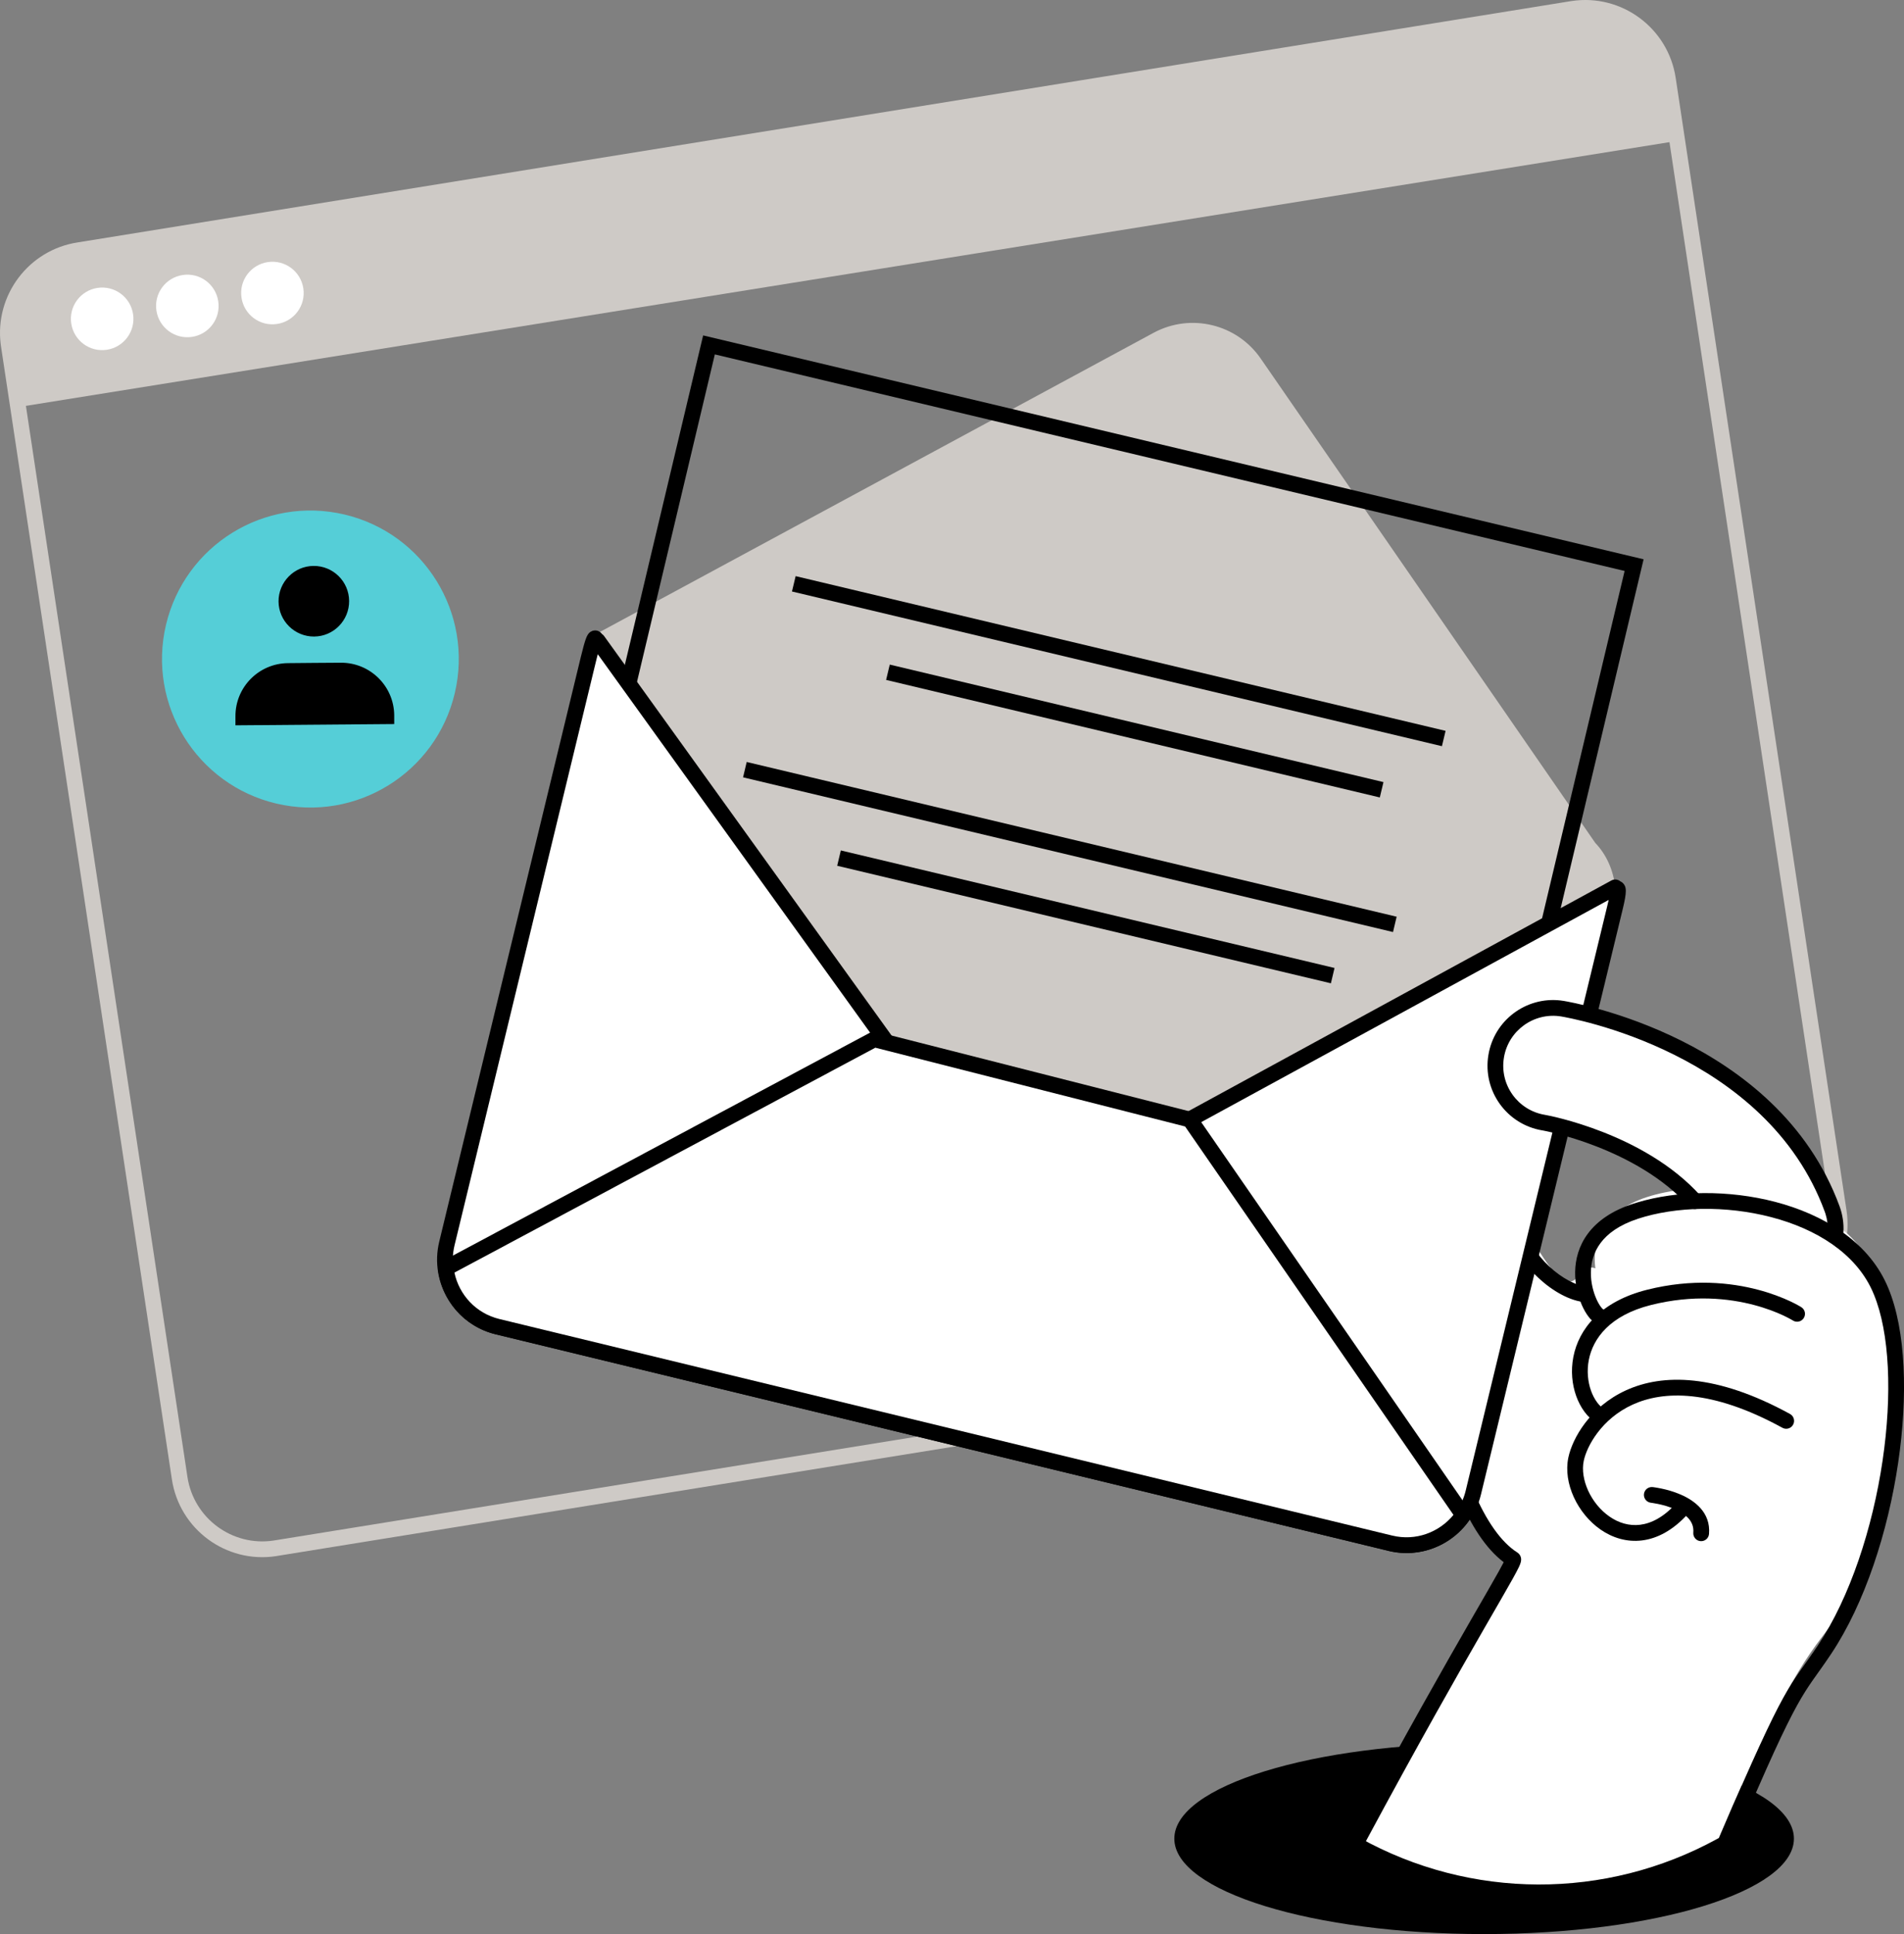 <svg width="64" height="65" viewBox="0 0 64 65" fill="none" xmlns="http://www.w3.org/2000/svg">
<rect x="0" y="0" width="64" height="65" fill="#808080" stroke="none"/>
<g clip-path="url(#clip0_2001_17928)">
<path d="M52.824 0.035C54.504 -0.22 56.074 0.939 56.326 2.62L62.068 40.681C62.321 42.35 61.181 43.91 59.521 44.179C59.51 44.183 59.498 44.186 59.487 44.188L9.281 52.298L9.279 52.299C7.599 52.554 6.029 51.395 5.777 49.714L0.035 11.65L0.024 11.571C-0.183 9.921 0.964 8.396 2.616 8.146L52.822 0.035L52.824 0.035ZM55.803 2.699C55.594 1.308 54.294 0.348 52.904 0.559L52.903 0.559L2.7 8.669L2.697 8.67C1.35 8.872 0.408 10.099 0.542 11.441L0.559 11.571V11.571L6.3 49.635L6.3 49.635C6.509 51.026 7.807 51.985 9.197 51.775L59.369 43.67C59.381 43.666 59.393 43.663 59.405 43.661C60.796 43.453 61.755 42.152 61.544 40.761L61.544 40.761L55.803 2.699V2.699Z" fill="#CECAC6"/>
<path d="M52.865 0.295L2.659 8.406C1.124 8.639 0.065 10.072 0.298 11.608L0.61 13.682L56.38 4.735L56.068 2.661C55.835 1.124 54.403 0.065 52.867 0.298L52.865 0.295Z" fill="#CECAC6"/>
<path d="M4.473 10.558C4.56 11.133 4.166 11.668 3.591 11.755C3.017 11.843 2.482 11.448 2.395 10.873C2.308 10.299 2.702 9.764 3.276 9.676C3.851 9.589 4.386 9.983 4.473 10.558Z" fill="white"/>
<path d="M7.336 10.125C7.424 10.7 7.029 11.235 6.455 11.322C5.88 11.409 5.346 11.015 5.258 10.44C5.171 9.865 5.565 9.33 6.14 9.243C6.714 9.155 7.249 9.55 7.336 10.125Z" fill="white"/>
<path d="M10.196 9.691C10.283 10.266 9.889 10.801 9.314 10.888C8.74 10.976 8.205 10.581 8.118 10.006C8.03 9.431 8.425 8.896 8.999 8.809C9.574 8.722 10.108 9.116 10.196 9.691Z" fill="white"/>
<path d="M49.886 65.001C55.638 65.001 60.3 63.565 60.3 61.794C60.3 60.022 55.638 58.586 49.886 58.586C44.135 58.586 39.473 60.022 39.473 61.794C39.473 63.565 44.135 65.001 49.886 65.001Z" fill="black"/>
<path d="M57.781 61.76C60.391 55.612 60.941 55.546 61.863 54.161C63.837 51.194 64.115 45.178 62.964 42.646C62.681 42.021 62.223 41.515 61.667 41.115C61.667 41.104 61.672 41.096 61.675 41.089C61.688 40.824 61.648 40.561 61.556 40.312C59.695 35.245 53.532 34.191 53.273 34.149C52.751 34.064 51.819 34.212 51.391 34.522C50.962 34.832 50.678 35.288 50.594 35.809C50.509 36.331 50.631 36.856 50.941 37.285C51.25 37.714 52.113 37.971 52.635 38.056C52.661 38.061 55.049 38.495 56.658 39.971C56.19 40.018 55.745 40.106 55.356 40.233C53.839 40.728 53.606 41.748 53.604 42.312C53.604 42.418 53.611 42.524 53.625 42.627C52.923 42.355 53.035 44.341 51.494 41.639C51.158 41.049 50.996 39.306 50.022 38.572C49.556 38.222 49.029 38.119 48.5 38.276C48.312 38.331 47.873 38.461 48.047 43.356C48.071 43.639 48.812 50.72 51.009 52.41C50.459 53.612 49.384 55.27 45.699 61.765C49.432 63.845 53.969 63.858 57.715 61.805L57.786 61.765L57.781 61.76Z" fill="white"/>
<path d="M47.925 37.3C49.054 36.965 49.908 37.716 50.438 38.559C50.709 38.989 50.915 39.468 51.053 39.907C51.19 40.343 51.265 40.758 51.263 41.058C51.26 41.485 51.518 41.981 51.921 42.41C52.323 42.837 52.819 43.141 53.208 43.22C53.351 43.249 53.444 43.388 53.415 43.532C53.386 43.675 53.247 43.768 53.103 43.739C52.572 43.632 51.984 43.249 51.536 42.773C51.089 42.298 50.729 41.676 50.734 41.054C50.735 40.83 50.676 40.474 50.548 40.066C50.421 39.663 50.233 39.226 49.99 38.841C49.508 38.075 48.88 37.604 48.135 37.791C48.125 37.814 48.112 37.848 48.099 37.897C48.062 38.034 48.031 38.235 48.005 38.487C47.954 38.988 47.931 39.649 47.923 40.314C47.916 40.976 47.923 41.635 47.933 42.129C47.938 42.375 47.943 42.581 47.947 42.724C47.949 42.796 47.951 42.852 47.952 42.89C47.953 42.909 47.953 42.924 47.953 42.934C47.954 42.937 47.954 42.939 47.954 42.941L47.955 42.957C47.956 42.972 47.958 42.993 47.961 43.022C47.966 43.079 47.974 43.163 47.986 43.27C48.008 43.486 48.043 43.796 48.092 44.173C48.192 44.928 48.35 45.95 48.587 47.02C48.823 48.092 49.136 49.204 49.543 50.143C49.953 51.091 50.441 51.82 51.003 52.177L51.004 52.178C51.126 52.257 51.131 52.385 51.131 52.416C51.13 52.46 51.12 52.498 51.114 52.518C51.101 52.563 51.08 52.613 51.058 52.661C51.011 52.76 50.936 52.9 50.837 53.078C50.637 53.437 50.322 53.978 49.894 54.721C49.036 56.212 47.713 58.532 45.908 61.888C45.839 62.016 45.678 62.064 45.55 61.995C45.421 61.926 45.373 61.765 45.442 61.636C47.25 58.275 48.576 55.95 49.435 54.457C49.866 53.709 50.177 53.174 50.374 52.82C50.449 52.686 50.505 52.581 50.545 52.503C49.928 52.035 49.442 51.245 49.057 50.354C48.632 49.371 48.31 48.223 48.069 47.135C47.829 46.045 47.668 45.007 47.567 44.242C47.517 43.859 47.482 43.545 47.459 43.325C47.447 43.215 47.439 43.129 47.434 43.071C47.431 43.041 47.429 43.019 47.428 43.003C47.427 42.996 47.426 42.99 47.426 42.986C47.426 42.984 47.426 42.982 47.426 42.981C47.426 42.981 47.426 42.98 47.426 42.98V42.98L47.69 42.958L47.426 42.98C47.425 42.975 47.425 42.971 47.425 42.967V42.963C47.425 42.96 47.425 42.957 47.424 42.952C47.424 42.941 47.424 42.926 47.423 42.907C47.422 42.868 47.42 42.812 47.418 42.739C47.414 42.594 47.408 42.388 47.404 42.139C47.394 41.642 47.386 40.977 47.394 40.307C47.402 39.639 47.425 38.959 47.479 38.433C47.505 38.172 47.54 37.938 47.588 37.759C47.612 37.671 47.642 37.584 47.683 37.51C47.719 37.445 47.792 37.339 47.925 37.3V37.3Z" fill="black"/>
<path d="M54.283 30.509C54.582 29.273 20.079 20.905 19.778 22.144L15.018 41.794C14.719 43.033 15.481 44.283 16.718 44.585L46.733 51.864C47.972 52.166 49.222 51.404 49.521 50.161L54.281 30.509H54.283Z" fill="#FFB743"/>
<path d="M40.156 36.974L49.201 50.843C48.661 51.657 47.695 52.099 46.737 51.866L16.721 44.587C15.762 44.354 15.103 43.519 15 42.547L29.546 34.27L40.158 36.974H40.156Z" fill="#FFB743"/>
<path d="M20.109 21.513C20.088 21.444 20.069 21.372 20.059 21.296L38.785 11.18C40.029 10.515 41.575 10.888 42.377 12.051L53.622 28.328C53.995 28.718 54.233 29.245 54.291 29.82L34.014 40.876L20.524 22.133C20.352 21.979 20.217 21.799 20.135 21.595L20.085 21.526C20.085 21.526 20.098 21.515 20.106 21.51L20.109 21.513Z" fill="#CECAC6"/>
<path d="M17.513 37.027L23.635 11.273L55.247 18.797L49.125 44.551L17.513 37.027ZM54.609 19.189L24.028 11.911L18.151 36.634L48.733 43.913L54.609 19.189Z" fill="black"/>
<path d="M48.591 24.563L48.468 25.078L26.621 19.879L26.744 19.363L48.591 24.563Z" fill="black"/>
<path d="M46.503 26.285L46.38 26.801L29.785 22.851L29.908 22.336L46.503 26.285Z" fill="black"/>
<path d="M46.946 30.809L46.824 31.324L24.977 26.125L25.099 25.609L46.946 30.809Z" fill="black"/>
<path d="M44.858 32.532L44.736 33.047L28.141 29.097L28.263 28.582L44.858 32.532Z" fill="black"/>
<path d="M20.087 21.53L34.014 40.88L54.291 29.824C54.093 30.279 54.582 29.273 54.281 30.51L49.521 50.162C49.222 51.404 47.972 52.167 46.733 51.865L16.718 44.586C15.481 44.284 14.719 43.036 15.018 41.794L19.778 22.145C20.064 20.966 19.997 21.686 20.087 21.53Z" fill="white"/>
<path d="M19.853 21.232C19.918 21.191 20.015 21.168 20.114 21.21C20.176 21.237 20.213 21.28 20.232 21.306C20.26 21.324 20.285 21.347 20.305 21.375L34.095 40.535L54.167 29.59C54.264 29.538 54.382 29.551 54.465 29.621C54.492 29.633 54.52 29.649 54.544 29.672C54.605 29.727 54.628 29.794 54.637 29.83C54.647 29.871 54.649 29.91 54.649 29.943C54.65 30.066 54.616 30.265 54.541 30.572L49.781 50.223L49.781 50.223C49.448 51.608 48.055 52.458 46.674 52.122V52.121L16.658 44.842H16.658C15.28 44.506 14.431 43.115 14.764 41.731V41.731L19.523 22.082V22.081C19.595 21.786 19.647 21.599 19.687 21.485C19.706 21.431 19.729 21.375 19.758 21.329C19.772 21.308 19.802 21.265 19.853 21.232ZM20.087 22.01L20.038 22.206L15.278 41.855C15.014 42.956 15.689 44.06 16.783 44.328H16.783L46.799 51.607H46.799C47.895 51.874 49.002 51.199 49.267 50.099V50.099L54.026 30.447V30.446C54.045 30.369 54.06 30.303 54.073 30.245L34.144 41.112C34.027 41.176 33.88 41.142 33.802 41.034L20.093 21.987C20.091 21.994 20.089 22.002 20.087 22.01Z" fill="black"/>
<path d="M39.997 37.625L49.183 50.917C48.656 51.688 47.695 52.096 46.737 51.862L16.721 44.584C15.763 44.35 15.096 43.548 14.984 42.623L29.39 34.926L40 37.625H39.997Z" fill="white"/>
<path d="M29.287 34.685C29.34 34.663 29.398 34.658 29.454 34.672L40.064 37.371C40.139 37.39 40.199 37.441 40.233 37.505L49.4 50.769C49.462 50.859 49.462 50.979 49.401 51.069C48.815 51.927 47.744 52.383 46.673 52.123V52.123L16.658 44.844C15.588 44.584 14.845 43.688 14.721 42.658C14.708 42.55 14.763 42.444 14.859 42.393L29.265 34.695L29.287 34.685ZM15.275 42.77C15.432 43.514 15.997 44.138 16.782 44.329L46.798 51.608L46.799 51.608C47.584 51.799 48.372 51.503 48.856 50.913L39.835 37.859L29.423 35.211L15.275 42.77Z" fill="black"/>
<path d="M56.971 40.372C55.133 38.319 51.933 37.736 51.893 37.731C50.834 37.559 50.117 36.56 50.292 35.503C50.464 34.446 51.462 33.728 52.518 33.901C52.804 33.948 59.557 35.111 61.584 40.629C61.677 40.88 61.714 41.14 61.701 41.391" fill="white"/>
<path d="M50.03 35.459C50.219 34.296 51.29 33.494 52.447 33.623L52.56 33.639L52.561 33.639C52.717 33.665 54.505 33.973 56.515 34.976C58.525 35.978 60.786 37.69 61.832 40.536C61.937 40.822 61.98 41.118 61.964 41.405C61.957 41.551 61.832 41.663 61.686 41.655C61.54 41.648 61.428 41.523 61.436 41.377C61.446 41.188 61.423 40.993 61.363 40.801L61.335 40.719C60.354 38.049 58.224 36.42 56.279 35.45C54.336 34.48 52.605 34.183 52.474 34.161V34.161C51.562 34.013 50.701 34.633 50.552 35.545V35.546C50.401 36.458 51.02 37.32 51.935 37.469L51.935 37.469C52.028 37.484 52.837 37.64 53.853 38.036C54.906 38.446 56.209 39.124 57.167 40.194C57.264 40.303 57.255 40.471 57.146 40.568C57.037 40.666 56.87 40.657 56.773 40.548C55.894 39.566 54.678 38.925 53.661 38.529C52.646 38.134 51.858 37.993 51.858 37.993C51.855 37.992 51.852 37.992 51.85 37.992C50.647 37.796 49.831 36.661 50.03 35.459Z" fill="black"/>
<path d="M55.03 40.414C56.381 40.006 58.112 39.986 59.67 40.393C61.275 40.812 62.753 41.701 63.413 43.155L63.472 43.291C64.066 44.72 64.134 46.926 63.804 49.16C63.463 51.475 62.685 53.884 61.55 55.586L61.55 55.586C61.048 56.338 60.813 56.579 60.407 57.313C60.001 58.046 59.438 59.252 58.331 61.865C58.274 62 58.118 62.063 57.984 62.006C57.849 61.949 57.786 61.793 57.844 61.658C58.95 59.046 59.523 57.816 59.944 57.056C60.363 56.3 60.643 55.991 61.11 55.292C62.188 53.675 62.947 51.349 63.281 49.083C63.606 46.879 63.521 44.791 62.985 43.498L62.932 43.375C62.364 42.124 61.062 41.304 59.536 40.906C58.015 40.508 56.327 40.546 55.064 40.958C54.425 41.167 54.034 41.462 53.802 41.773C53.569 42.083 53.48 42.427 53.475 42.759C53.47 43.093 53.552 43.41 53.657 43.649C53.709 43.768 53.765 43.862 53.813 43.926C53.871 44.002 53.891 43.999 53.861 43.989C53.999 44.036 54.073 44.187 54.026 44.325C53.978 44.464 53.828 44.538 53.689 44.49C53.561 44.446 53.459 44.336 53.391 44.245C53.313 44.142 53.238 44.011 53.172 43.862C53.041 43.564 52.94 43.172 52.946 42.751C52.952 42.327 53.068 41.869 53.378 41.455C53.689 41.04 54.179 40.689 54.9 40.454L55.03 40.414Z" fill="black"/>
<path d="M55.366 43.346C56.892 42.963 58.182 43.106 59.092 43.346C59.547 43.466 59.907 43.61 60.156 43.725C60.28 43.783 60.376 43.833 60.442 43.87C60.475 43.888 60.501 43.903 60.519 43.914C60.528 43.919 60.535 43.924 60.54 43.927C60.543 43.928 60.545 43.93 60.546 43.931C60.547 43.931 60.548 43.932 60.548 43.932C60.548 43.932 60.549 43.932 60.549 43.932L60.549 43.933C60.673 44.011 60.709 44.175 60.63 44.298C60.557 44.414 60.408 44.453 60.289 44.393L60.265 44.379C60.265 44.379 60.264 44.379 60.262 44.378C60.259 44.376 60.255 44.373 60.248 44.369C60.235 44.361 60.214 44.349 60.186 44.334C60.13 44.303 60.045 44.258 59.933 44.206C59.709 44.102 59.378 43.969 58.957 43.858C58.117 43.637 56.918 43.502 55.495 43.859C54.107 44.207 53.544 44.988 53.405 45.707C53.334 46.076 53.373 46.44 53.48 46.741C53.59 47.046 53.762 47.266 53.939 47.373C54.065 47.448 54.105 47.611 54.029 47.736C53.954 47.861 53.791 47.902 53.666 47.826C53.356 47.639 53.12 47.304 52.982 46.92C52.843 46.532 52.796 46.072 52.885 45.608C53.068 44.66 53.806 43.737 55.366 43.346Z" fill="black"/>
<path d="M54.656 46.726C55.882 46.166 57.679 46.157 60.168 47.521C60.296 47.591 60.343 47.752 60.273 47.88C60.203 48.009 60.042 48.056 59.914 47.986C57.519 46.674 55.902 46.739 54.876 47.208C53.835 47.683 53.339 48.6 53.235 49.097C53.107 49.711 53.472 50.534 54.102 50.97C54.407 51.182 54.76 51.29 55.129 51.245C55.498 51.2 55.915 50.997 56.343 50.526C56.441 50.417 56.608 50.41 56.717 50.508C56.825 50.606 56.833 50.774 56.734 50.882C56.241 51.425 55.714 51.707 55.194 51.771C54.674 51.835 54.193 51.678 53.8 51.406C53.032 50.873 52.537 49.851 52.717 48.989V48.989C52.851 48.345 53.445 47.279 54.656 46.726Z" fill="black"/>
<path d="M55.55 49.978H55.551C55.552 49.978 55.552 49.978 55.553 49.978C55.554 49.978 55.556 49.979 55.558 49.979C55.562 49.979 55.568 49.98 55.575 49.981C55.59 49.983 55.611 49.986 55.637 49.99C55.689 49.998 55.763 50.01 55.85 50.029C56.023 50.065 56.258 50.128 56.492 50.229C56.943 50.424 57.508 50.82 57.446 51.554C57.434 51.699 57.306 51.807 57.16 51.795C57.014 51.783 56.906 51.655 56.918 51.509C56.95 51.138 56.684 50.889 56.282 50.715C56.09 50.632 55.892 50.579 55.74 50.547C55.664 50.531 55.601 50.52 55.558 50.514C55.536 50.51 55.52 50.508 55.509 50.507C55.503 50.506 55.499 50.505 55.497 50.505C55.496 50.505 55.495 50.505 55.495 50.505C55.349 50.489 55.244 50.359 55.259 50.213C55.275 50.068 55.405 49.963 55.55 49.978Z" fill="black"/>
<path d="M15.287 23.295C15.92 20.613 14.259 17.925 11.579 17.292C8.898 16.659 6.212 18.32 5.579 21.002C4.947 23.685 6.607 26.373 9.287 27.006C11.968 27.639 14.654 25.977 15.287 23.295Z" fill="#55CED7"/>
<path d="M13.251 24.337C13.251 24.337 13.251 24.141 13.251 24.04C13.243 23.058 12.441 22.268 11.459 22.273C11.133 22.273 10.005 22.284 9.68 22.287C8.698 22.295 7.906 23.097 7.914 24.08C7.914 24.181 7.914 24.377 7.914 24.377L13.251 24.334V24.337Z" fill="black"/>
<path d="M11.735 20.196C11.741 20.85 11.214 21.388 10.56 21.393C9.906 21.398 9.369 20.871 9.363 20.217C9.358 19.563 9.885 19.025 10.539 19.02C11.193 19.014 11.73 19.541 11.735 20.196Z" fill="black"/>
</g>
<defs>
<clipPath id="clip0_2001_17928">
<rect width="64" height="65" fill="white"/>
</clipPath>
</defs>
</svg>
